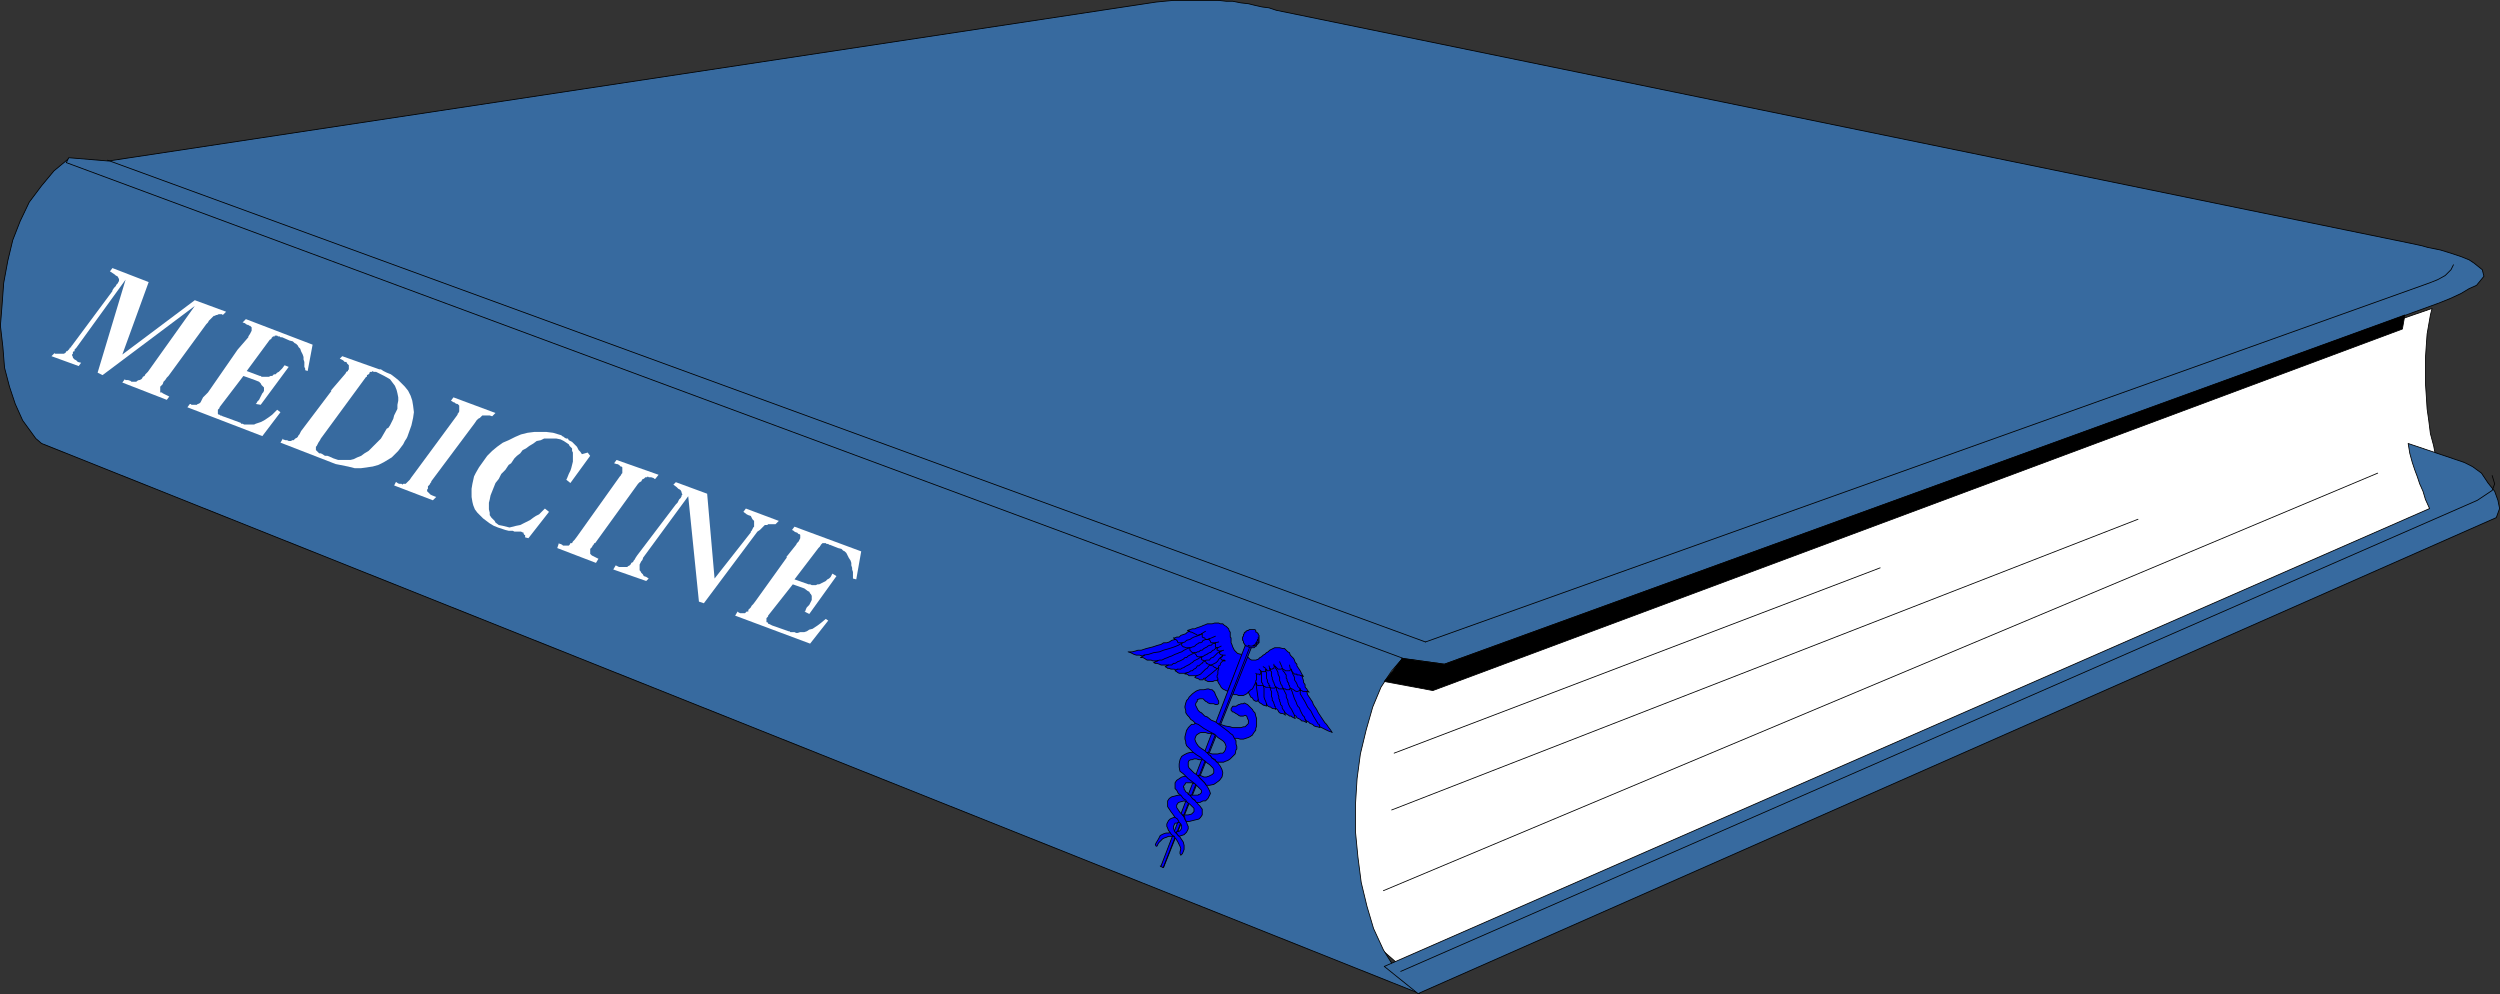 <?xml version="1.0" encoding="UTF-8" standalone="no"?>
<svg
   version="1.0"
   width="129.766mm"
   height="51.596mm"
   id="svg78"
   sodipodi:docname="Book - Medicine.wmf"
   xmlns:inkscape="http://www.inkscape.org/namespaces/inkscape"
   xmlns:sodipodi="http://sodipodi.sourceforge.net/DTD/sodipodi-0.dtd"
   xmlns="http://www.w3.org/2000/svg"
   xmlns:svg="http://www.w3.org/2000/svg">
  <rect width="100%" height="100%" fill="#333333" stroke="none"/>
  <sodipodi:namedview
     id="namedview78"
     pagecolor="#ffffff"
     bordercolor="#000000"
     borderopacity="0.25"
     inkscape:showpageshadow="2"
     inkscape:pageopacity="0.0"
     inkscape:pagecheckerboard="0"
     inkscape:deskcolor="#d1d1d1"
     inkscape:document-units="mm" />
  <defs
     id="defs1">
    <pattern
       id="WMFhbasepattern"
       patternUnits="userSpaceOnUse"
       width="6"
       height="6"
       x="0"
       y="0" />
  </defs>
  <path
     style="fill:#ffffff;fill-opacity:1;fill-rule:evenodd;stroke:none"
     d="m 278.84,128.849 198.283,-68.342 -0.323,1.293 -0.646,3.716 -0.162,2.262 -0.162,2.423 v 2.423 2.585 l 0.162,2.423 0.162,2.585 0.323,2.262 0.323,2.585 0.646,2.423 0.485,2.585 0.97,2.423 0.646,2.423 0.808,2.423 0.97,2.262 -205.555,90.8 -48.157,-42.007 z"
     id="path1" />
  <path
     style="fill:none;stroke:#000000;stroke-width:0.162px;stroke-linecap:round;stroke-linejoin:round;stroke-miterlimit:4;stroke-dasharray:none;stroke-opacity:1"
     d="m 278.84,128.849 198.283,-68.342 -0.323,1.293 -0.646,3.716 -0.162,2.262 -0.162,2.423 v 2.423 2.585 l 0.162,2.423 0.162,2.585 0.323,2.262 0.323,2.585 0.646,2.423 0.485,2.585 0.97,2.423 0.646,2.423 0.808,2.423 0.97,2.262 -205.555,90.8 -48.157,-42.007 51.227,-19.549 v 0"
     id="path2" />
  <path
     style="fill:#376a9f;fill-opacity:1;fill-rule:evenodd;stroke:none"
     d="m 13.494,31.101 261.953,97.747 -1.131,1.293 -1.293,1.454 -2.101,3.231 -1.616,3.878 -1.293,4.524 -1.131,4.685 -0.646,4.847 -0.323,5.17 v 5.17 l 0.485,5.009 0.646,5.009 1.131,4.685 1.293,4.362 1.939,4.201 2.101,3.393 2.101,2.908 2.909,2.262 L 8.161,87.003 7.03,86.034 4.444,82.479 2.99,79.248 1.858,75.855 0.889,72.139 0.566,68.1 0.081,63.899 0.404,59.86 0.727,55.498 1.535,51.136 2.505,47.096 3.959,43.38 5.737,39.664 8.161,36.433 10.585,33.525 Z"
     id="path3" />
  <path
     style="fill:none;stroke:#000000;stroke-width:0.162px;stroke-linecap:round;stroke-linejoin:round;stroke-miterlimit:4;stroke-dasharray:none;stroke-opacity:1"
     d="m 13.494,31.101 261.953,97.747 -1.131,1.293 -1.293,1.454 -2.101,3.231 -1.616,3.878 -1.293,4.524 -1.131,4.685 -0.646,4.847 -0.323,5.17 v 5.17 l 0.485,5.009 0.646,5.009 1.131,4.685 1.293,4.362 1.939,4.201 2.101,3.393 2.101,2.908 2.909,2.262 L 8.161,87.003 7.03,86.034 4.444,82.479 2.99,79.248 1.858,75.855 0.889,72.139 0.566,68.1 0.081,63.899 0.404,59.86 0.727,55.498 1.535,51.136 2.505,47.096 3.959,43.38 5.737,39.664 8.161,36.433 10.585,33.525 13.494,31.101 v 0"
     id="path4" />
  <path
     style="fill:#376a9f;fill-opacity:1;fill-rule:evenodd;stroke:none"
     d="m 13.494,30.94 7.757,0.646 205.555,-31.182 1.616,-0.162 1.778,-0.162 h 1.454 1.616 1.616 1.293 1.616 1.293 l 1.454,0.162 h 1.293 l 1.616,0.323 1.454,0.162 1.293,0.323 1.454,0.323 1.293,0.162 1.454,0.485 223.331,45.885 1.454,0.323 1.131,0.323 2.424,0.485 2.101,0.646 1.939,0.646 1.616,0.646 0.97,0.646 1.616,1.293 0.323,1.293 -1.454,1.777 -1.454,0.646 -1.616,0.969 -2.101,0.969 -2.424,0.969 -194.889,70.766 -8.08,-1.131 L 13.009,31.909 Z"
     id="path5" />
  <path
     style="fill:none;stroke:#000000;stroke-width:0.162px;stroke-linecap:round;stroke-linejoin:round;stroke-miterlimit:4;stroke-dasharray:none;stroke-opacity:1"
     d="m 13.494,30.94 7.757,0.646 205.555,-31.182 1.616,-0.162 1.778,-0.162 h 1.454 1.616 1.616 1.293 1.616 1.293 l 1.454,0.162 h 1.293 l 1.616,0.323 1.454,0.162 1.293,0.323 1.454,0.323 1.293,0.162 1.454,0.485 223.331,45.885 1.454,0.323 1.131,0.323 2.424,0.485 2.101,0.646 1.939,0.646 1.616,0.646 0.97,0.646 1.616,1.293 0.323,1.293 -1.454,1.777 -1.454,0.646 -1.616,0.969 -2.101,0.969 -2.424,0.969 -194.889,70.766 -8.08,-1.131 -262.277,-97.263 0.485,-0.969 v 0"
     id="path6" />
  <path
     style="fill:#376a9f;fill-opacity:1;fill-rule:evenodd;stroke:none"
     d="m 278.194,194.929 211.534,-93.385 0.646,-1.777 -0.323,-1.616 -0.646,-1.777 -1.293,-1.616 -1.293,-1.939 -1.778,-1.293 -1.616,-0.808 -10.989,-3.716 0.323,1.939 0.485,1.777 0.485,1.454 0.485,1.293 0.485,1.454 0.646,1.454 0.485,1.616 0.808,1.777 -205.07,89.831 6.626,5.332 z"
     id="path7" />
  <path
     style="fill:none;stroke:#000000;stroke-width:0.162px;stroke-linecap:round;stroke-linejoin:round;stroke-miterlimit:4;stroke-dasharray:none;stroke-opacity:1"
     d="m 278.194,194.929 211.534,-93.385 0.646,-1.777 -0.323,-1.616 -0.646,-1.777 -1.293,-1.616 -1.293,-1.939 -1.778,-1.293 -1.616,-0.808 -10.989,-3.716 0.323,1.939 0.485,1.777 0.485,1.454 0.485,1.293 0.485,1.454 0.646,1.454 0.485,1.616 0.808,1.777 -205.07,89.831 6.626,5.332 v 0"
     id="path8" />
  <path
     style="fill:none;stroke:#000000;stroke-width:0.162px;stroke-linecap:round;stroke-linejoin:round;stroke-miterlimit:4;stroke-dasharray:none;stroke-opacity:1"
     d="m 279.648,125.941 196.99,-70.443 1.616,-0.646 1.454,-0.808 1.131,-1.131 0.485,-0.969"
     id="path9" />
  <path
     style="fill:none;stroke:#000000;stroke-width:0.162px;stroke-linecap:round;stroke-linejoin:round;stroke-miterlimit:4;stroke-dasharray:none;stroke-opacity:1"
     d="m 488.92,93.304 0.485,1.616 -0.485,1.293 -1.454,0.969 -1.454,0.969 -211.211,92.416"
     id="path10" />
  <path
     style="fill:#000000;fill-opacity:1;fill-rule:evenodd;stroke:none"
     d="m 274.962,129.172 8.403,1.131 188.425,-68.504 -0.485,2.747 -190.203,70.927 -9.534,-1.777 3.555,-4.524 v 0 z"
     id="path11" />
  <path
     style="fill:none;stroke:#000000;stroke-width:0.162px;stroke-linecap:round;stroke-linejoin:round;stroke-miterlimit:4;stroke-dasharray:none;stroke-opacity:1"
     d="m 274.962,129.172 8.403,1.131 188.425,-68.504 -0.485,2.747 -190.203,70.927 -9.534,-1.777 3.555,-4.524 v 0"
     id="path12" />
  <path
     style="fill:none;stroke:#000000;stroke-width:0.162px;stroke-linecap:round;stroke-linejoin:round;stroke-miterlimit:4;stroke-dasharray:none;stroke-opacity:1"
     d="M 271.407,174.733 466.458,92.82"
     id="path13" />
  <path
     style="fill:none;stroke:#000000;stroke-width:0.162px;stroke-linecap:round;stroke-linejoin:round;stroke-miterlimit:4;stroke-dasharray:none;stroke-opacity:1"
     d="M 273.023,158.9 419.432,101.867"
     id="path14" />
  <path
     style="fill:none;stroke:#000000;stroke-width:0.162px;stroke-linecap:round;stroke-linejoin:round;stroke-miterlimit:4;stroke-dasharray:none;stroke-opacity:1"
     d="m 273.508,147.752 95.344,-36.352"
     id="path15" />
  <path
     style="fill:none;stroke:#000000;stroke-width:0.162px;stroke-linecap:round;stroke-linejoin:round;stroke-miterlimit:4;stroke-dasharray:none;stroke-opacity:1"
     d="M 21.089,31.425 279.648,125.941"
     id="path16" />
  <path
     style="fill:#ffffff;fill-opacity:1;fill-rule:evenodd;stroke:none"
     d="m 154.247,109.299 1.939,-2.423 0.162,-0.323 0.323,-0.323 0.162,-0.323 0.162,-0.323 v -0.162 -0.162 -0.162 -0.162 l -0.162,-0.162 h -0.162 l -0.162,-0.162 -0.162,-0.162 h -0.162 l -0.323,-0.162 -0.162,-0.162 -0.323,-0.162 0.485,-0.646 13.09,4.847 -0.97,5.493 -0.646,-0.162 v -0.323 -0.485 -0.485 l -0.162,-0.485 v -0.323 l -0.162,-0.485 v -0.485 l -0.162,-0.485 -0.323,-0.485 -0.162,-0.323 -0.162,-0.323 -0.162,-0.323 -0.323,-0.323 -0.323,-0.162 -0.323,-0.323 -0.646,-0.162 -1.616,-0.646 h -0.162 l -0.162,-0.162 h -0.323 l -0.162,-0.162 h -0.162 -0.162 v 0 h -0.162 -0.162 l -0.162,0.162 v 0 l -0.162,0.162 v 0.162 h -0.162 v 0.162 l -0.323,0.323 -4.686,6.139 2.747,0.969 h 0.162 0.162 l 0.323,0.162 h 0.162 0.323 0.323 l 0.323,-0.162 h 0.323 l 0.323,-0.162 0.323,-0.162 0.323,-0.162 0.323,-0.162 0.323,-0.323 0.323,-0.162 0.323,-0.323 0.323,-0.646 0.808,0.485 -5.333,7.432 -0.97,-0.485 h 0.162 l 0.162,-0.485 0.162,-0.323 0.162,-0.162 0.323,-0.323 0.162,-0.323 0.162,-0.323 0.162,-0.323 v -0.323 -0.323 -0.162 l -0.162,-0.323 -0.162,-0.162 -0.162,-0.323 -0.323,-0.162 -0.646,-0.485 -2.262,-0.808 -4.848,6.139 v 0.162 l -0.162,0.162 -0.162,0.162 v 0.162 0.162 0 0.162 0 0.162 0.162 h 0.162 l 0.162,0.162 v 0.162 h 0.162 l 0.323,0.162 0.323,0.162 3.232,1.131 h 0.162 l 0.162,0.162 h 0.323 0.485 l 0.323,0.162 h 0.323 l 0.485,-0.162 h 0.323 0.485 l 0.485,-0.162 0.485,-0.323 0.646,-0.162 0.485,-0.323 0.485,-0.323 0.646,-0.485 0.97,-0.808 0.485,0.323 -3.555,4.524 -14.706,-5.493 0.485,-0.808 0.162,0.162 0.323,0.162 h 0.323 0.162 0.162 0.162 0.162 l 0.162,-0.162 0.162,-0.162 h 0.323 v -0.323 l 0.162,-0.162 0.323,-0.323 0.162,-0.323 0.323,-0.323 0.485,-0.646 6.141,-8.563 v 0 z"
     id="path17" />
  <path
     style="fill:#ffffff;fill-opacity:1;fill-rule:evenodd;stroke:none"
     d="m 137.117,118.024 -2.101,-20.68 -8.888,12.117 v 0.162 l -0.162,0.323 -0.162,0.162 -0.162,0.323 -0.162,0.323 v 0.162 0.323 0.323 0.323 l 0.162,0.162 0.162,0.323 0.162,0.162 0.162,0.162 0.162,0.323 0.485,0.162 0.485,0.323 -0.485,0.485 -6.464,-2.262 0.485,-0.808 0.323,0.162 0.323,0.162 h 0.323 0.323 0.323 0.323 0.323 l 0.162,-0.162 0.323,-0.162 0.162,-0.162 0.162,-0.323 0.323,-0.162 0.162,-0.323 0.162,-0.162 0.162,-0.323 0.323,-0.485 7.595,-10.017 0.162,-0.162 0.162,-0.162 0.162,-0.323 0.162,-0.323 0.162,-0.162 0.162,-0.162 0.162,-0.323 v -0.162 l 0.162,-0.162 -0.162,-0.323 v -0.162 l -0.162,-0.323 -0.162,-0.162 -0.323,-0.162 -0.323,-0.323 -0.646,-0.485 0.485,-0.485 6.141,2.262 1.454,16.641 7.11,-9.048 v -0.162 l 0.162,-0.162 0.162,-0.323 0.162,-0.323 0.162,-0.162 v -0.323 -0.162 -0.323 -0.323 l -0.162,-0.162 -0.162,-0.162 -0.162,-0.323 -0.162,-0.323 -0.485,-0.162 -0.323,-0.162 -0.646,-0.485 0.485,-0.646 6.464,2.423 -0.646,0.646 h -0.162 -0.162 -0.323 -0.323 -0.323 -0.162 l -0.162,0.162 h -0.162 -0.323 l -0.162,0.162 -0.162,0.162 -0.162,0.162 -0.162,0.162 -0.162,0.162 -0.162,0.162 -0.485,0.323 -10.504,14.056 -0.97,-0.323 z"
     id="path18" />
  <path
     style="fill:#ffffff;fill-opacity:1;fill-rule:evenodd;stroke:none"
     d="m 121.604,93.466 0.162,-0.162 0.162,-0.323 0.162,-0.162 v -0.323 -0.162 -0.162 -0.162 -0.162 -0.162 l -0.162,-0.162 h -0.162 l -0.162,-0.162 -0.162,-0.162 -0.323,-0.162 h -0.162 l -0.485,-0.162 0.485,-0.646 8.242,2.908 -0.646,0.808 h -0.162 l -0.162,-0.162 -0.485,-0.162 h -0.162 -0.323 l -0.162,-0.162 -0.162,0.162 h -0.162 -0.162 l -0.162,0.162 -0.162,0.162 h -0.162 l -0.162,0.162 -0.162,0.323 -0.323,0.162 -0.323,0.323 -8.403,11.633 h -0.162 l -0.162,0.323 -0.162,0.162 -0.162,0.323 -0.162,0.162 -0.162,0.162 v 0.162 0.323 0.162 0.162 0.162 l 0.162,0.162 0.162,0.162 0.323,0.162 0.323,0.162 0.646,0.323 -0.485,0.808 -7.595,-2.908 0.323,-0.969 0.162,0.162 h 0.162 l 0.323,0.162 0.162,0.162 h 0.162 0.162 0.162 0.162 0.323 0.162 l 0.162,-0.162 0.162,-0.323 h 0.323 l 0.162,-0.323 0.323,-0.323 0.485,-0.646 8.403,-11.794 z"
     id="path19" />
  <path
     style="fill:#ffffff;fill-opacity:1;fill-rule:evenodd;stroke:none"
     d="m 111.1,94.112 0.162,-0.323 0.323,-0.808 0.323,-0.646 0.162,-0.485 0.162,-0.646 0.162,-0.646 v -0.485 -0.485 -0.485 -0.323 l -0.162,-0.323 v -0.485 l -0.323,-0.323 -0.162,-0.162 -0.162,-0.323 -0.485,-0.323 -0.485,-0.323 -0.646,-0.323 -0.808,-0.162 h -0.808 -0.808 -0.808 l -0.646,0.323 -0.808,0.162 -0.646,0.485 -0.808,0.485 -0.646,0.485 -0.646,0.323 -0.485,0.646 -0.646,0.485 -0.485,0.485 -0.646,0.969 -0.485,0.323 -0.646,0.969 -0.808,0.808 -0.485,0.969 -0.646,0.808 -0.323,0.808 -0.323,0.808 -0.323,0.808 -0.162,0.808 -0.162,0.646 v 0.808 0.485 l 0.162,0.646 v 0.485 l 0.323,0.485 0.646,0.646 0.162,0.323 0.646,0.485 0.808,0.162 0.646,0.162 0.646,0.162 0.646,-0.162 0.646,-0.162 0.808,-0.162 0.646,-0.323 0.646,-0.323 0.646,-0.323 0.646,-0.485 0.485,-0.323 0.646,-0.323 0.485,-0.485 0.646,-0.646 0.808,0.646 -4.04,5.17 -0.646,-0.162 v -0.162 -0.323 h -0.162 l -0.162,-0.323 v -0.162 h -0.162 l -0.323,-0.162 h -0.162 -0.323 -0.162 -0.485 -0.162 l -0.323,-0.162 h -0.485 -0.323 l -0.646,-0.162 -0.485,-0.162 -0.97,-0.323 -0.808,-0.323 -0.808,-0.485 -0.646,-0.485 -0.646,-0.485 -0.646,-0.646 -0.485,-0.485 -0.485,-0.646 -0.323,-0.808 -0.162,-0.646 -0.162,-0.969 V 96.697 95.889 l 0.162,-0.969 0.323,-1.454 0.323,-0.646 0.646,-1.131 0.808,-1.131 0.808,-1.131 0.97,-0.969 0.97,-0.808 1.131,-0.808 1.131,-0.485 1.293,-0.646 1.131,-0.485 1.293,-0.323 1.293,-0.162 h 1.293 1.131 l 1.293,0.162 1.616,0.485 0.162,0.162 0.323,0.162 0.162,0.162 0.323,0.162 h 0.323 l 0.162,0.323 0.323,0.162 0.323,0.162 0.162,0.162 0.323,0.323 0.323,0.323 0.162,0.162 0.162,0.323 0.162,0.323 0.323,0.323 0.323,0.485 1.131,-0.323 0.485,0.646 -3.878,5.332 -0.808,-0.646 z"
     id="path20" />
  <path
     style="fill:#ffffff;fill-opacity:1;fill-rule:evenodd;stroke:none"
     d="m 89.769,81.348 v -0.162 l 0.162,-0.162 0.162,-0.323 v -0.323 -0.162 -0.162 -0.162 -0.162 -0.162 l -0.162,-0.162 -0.162,-0.162 h -0.162 l -0.323,-0.162 -0.162,-0.162 H 88.961 l -0.485,-0.323 0.485,-0.646 8.242,3.07 -0.646,0.646 v 0 l -0.485,-0.162 h -0.162 -0.323 -0.162 -0.162 -0.323 v 0 h -0.323 l -0.162,0.162 -0.162,0.162 -0.162,0.162 -0.323,0.162 -0.162,0.162 -0.162,0.162 -0.323,0.485 -8.565,11.471 v 0.162 l -0.162,0.162 -0.162,0.323 -0.162,0.162 -0.162,0.162 v 0.162 0.323 l -0.162,0.162 v 0.162 0.162 l 0.162,0.162 0.162,0.162 0.162,0.162 0.162,0.162 0.323,0.162 0.808,0.323 -0.646,0.646 -7.595,-2.908 0.323,-0.646 h 0.162 l 0.162,0.162 0.323,0.162 h 0.162 0.162 0.162 l 0.162,0.162 0.162,-0.162 h 0.323 0.162 l 0.162,-0.162 0.162,-0.162 0.323,-0.323 0.162,-0.162 0.323,-0.485 0.485,-0.646 z"
     id="path21" />
  <path
     style="fill:#ffffff;fill-opacity:1;fill-rule:evenodd;stroke:none"
     d="M 64.882,76.663 67.791,73.27 v 0 l 0.162,-0.323 0.323,-0.162 v -0.162 l 0.162,-0.162 v -0.162 -0.162 -0.162 -0.162 -0.162 l -0.162,-0.162 -0.162,-0.162 -0.162,-0.323 h -0.323 l -0.323,-0.323 -0.646,-0.323 0.485,-0.485 7.272,2.585 h 0.323 l 0.485,0.323 0.646,0.323 0.808,0.323 0.646,0.485 0.808,0.646 0.646,0.646 0.646,0.646 0.646,0.808 0.485,0.969 0.323,0.969 0.162,0.969 0.162,1.293 -0.162,1.131 -0.323,1.454 -0.808,2.262 -0.162,0.323 -0.323,0.485 -0.323,0.646 -0.485,0.646 -0.485,0.646 -0.646,0.646 -0.646,0.646 -0.808,0.485 -0.808,0.485 -0.97,0.485 -1.131,0.323 -1.131,0.162 -1.131,0.162 h -1.293 l -1.293,-0.323 -2.424,-0.485 -10.827,-4.201 0.485,-0.808 v 0.162 l 0.485,0.162 h 0.323 l 0.323,0.162 h 0.162 0.323 l 0.162,-0.162 h 0.323 l 0.162,-0.162 0.162,-0.162 0.323,-0.162 0.162,-0.162 0.162,-0.323 0.162,-0.162 0.162,-0.323 0.162,-0.323 5.979,-7.917 v 0 z"
     id="path22" />
  <path
     style="fill:#ffffff;fill-opacity:1;fill-rule:evenodd;stroke:none"
     d="m 46.622,68.585 2.101,-2.423 V 66 l 0.323,-0.485 0.162,-0.323 0.162,-0.323 v -0.162 -0.162 -0.162 -0.162 l -0.162,-0.162 -0.162,-0.162 h -0.162 l -0.162,-0.162 h -0.162 l -0.323,-0.162 -0.162,-0.162 -0.485,-0.162 0.646,-0.646 13.09,5.009 -0.97,5.17 -0.485,-0.162 v -0.323 l -0.162,-0.323 v -0.485 -0.485 l -0.162,-0.485 v -0.485 l -0.162,-0.485 -0.162,-0.323 -0.162,-0.323 -0.162,-0.485 -0.323,-0.323 -0.162,-0.323 -0.323,-0.323 -0.323,-0.162 -0.323,-0.323 -0.646,-0.162 -1.454,-0.646 h -0.323 l -0.162,-0.162 h -0.162 -0.162 l -0.162,-0.162 h -0.162 -0.323 v 0 0.162 h -0.162 -0.162 l -0.162,0.162 v 0 l -0.162,0.162 v 0.162 l -0.323,0.162 -4.525,6.139 2.586,0.969 h 0.162 l 0.162,0.162 h 0.323 0.162 0.485 0.162 0.323 l 0.323,-0.162 h 0.323 l 0.323,-0.323 h 0.323 l 0.323,-0.323 0.323,-0.162 0.323,-0.323 0.323,-0.323 0.485,-0.646 0.808,0.323 -5.494,7.432 -0.97,-0.162 0.162,-0.162 0.162,-0.323 0.323,-0.323 0.162,-0.323 0.162,-0.323 0.162,-0.323 0.162,-0.323 0.162,-0.162 0.162,-0.323 V 76.34 76.017 l -0.162,-0.162 -0.323,-0.323 -0.162,-0.323 -0.323,-0.323 -0.808,-0.323 -2.262,-0.808 -4.686,6.139 v 0.162 l -0.162,0.162 -0.162,0.162 v 0.162 0.162 0.162 0 0.162 0 0.162 l 0.162,0.162 h 0.162 l 0.162,0.162 h 0.162 l 0.323,0.162 0.485,0.162 3.07,1.131 v 0.162 h 0.323 l 0.323,0.162 h 0.323 0.323 0.485 0.323 0.485 l 0.323,-0.162 0.485,-0.162 0.485,-0.162 0.646,-0.323 0.485,-0.323 0.485,-0.323 0.646,-0.485 0.97,-0.969 0.646,0.485 -3.555,4.685 -14.706,-5.655 0.485,-0.646 h 0.162 l 0.162,0.162 h 0.323 0.162 0.162 0.162 0.323 v -0.162 h 0.162 l 0.323,-0.162 0.162,-0.162 0.162,-0.323 0.162,-0.323 0.162,-0.323 0.323,-0.323 0.646,-0.646 5.818,-8.401 z"
     id="path23" />
  <path
     style="fill:#ffffff;fill-opacity:1;fill-rule:evenodd;stroke:none"
     d="M 20.119,73.593 19.15,73.109 24.644,54.852 14.948,68.262 v 0 l -0.162,0.162 -0.162,0.162 v 0.323 h -0.162 l -0.162,0.162 v 0.323 l -0.162,0.162 v 0.162 l 0.162,0.323 v 0.162 l 0.162,0.162 0.162,0.162 0.323,0.162 0.323,0.323 0.646,0.162 -0.485,0.646 -5.333,-1.939 0.646,-0.646 v 0.162 h 0.485 0.162 0.323 0.323 0.323 0.162 l 0.323,-0.162 0.162,-0.323 h 0.162 l 0.162,-0.162 0.323,-0.323 v -0.162 l 0.323,-0.162 v -0.162 l 0.162,-0.162 7.918,-10.663 v -0.162 l 0.323,-0.485 0.323,-0.323 0.162,-0.323 0.323,-0.323 v -0.162 l 0.162,-0.162 V 54.852 54.69 l -0.162,-0.162 v -0.162 l -0.162,-0.162 -0.323,-0.162 -0.162,-0.162 -0.485,-0.323 -0.485,-0.323 0.485,-0.646 7.11,2.747 -5.171,14.218 14.221,-10.663 6.141,2.262 -0.646,0.646 -0.162,-0.162 h -0.323 -0.323 l -0.323,0.162 h -0.162 l -0.323,0.162 h -0.162 l -0.162,0.162 -0.162,0.162 -0.162,0.162 -0.162,0.162 -0.162,0.162 -0.162,0.162 -0.162,0.323 -0.162,0.162 -0.162,0.162 -7.434,10.179 -0.323,0.323 -0.323,0.485 -0.323,0.323 -0.162,0.485 -0.162,0.162 -0.323,0.323 v 0.162 0.323 0.162 0.162 0.323 h 0.323 l 0.162,0.162 0.323,0.162 0.323,0.162 0.646,0.323 -0.485,0.646 -8.726,-3.393 0.485,-0.646 0.162,0.162 h 0.485 l 0.485,0.162 0.162,0.162 h 0.323 0.323 0.323 l 0.162,-0.162 0.323,-0.162 h 0.162 l 0.323,-0.162 0.162,-0.162 0.162,-0.323 0.323,-0.162 0.162,-0.323 0.485,-0.485 9.211,-12.925 z"
     id="path24" />
  <path
     style="fill:#0000ff;fill-opacity:1;fill-rule:evenodd;stroke:none"
     d="m 243.773,128.364 h -0.323 l -0.646,-0.162 -0.323,-0.323 -0.323,-0.323 -0.162,-0.323 -0.162,-0.323 -0.162,-0.485 -0.162,-0.323 v -0.485 -0.485 l -0.162,-0.162 v -0.485 -0.485 l -0.162,-0.162 -0.162,-0.485 -0.323,-0.323 -0.162,-0.162 -0.323,-0.162 -0.323,-0.323 h -0.485 l -0.323,-0.162 h -0.485 -0.323 l -0.485,0.162 h -0.485 -0.485 l -0.323,0.162 -0.485,0.162 -0.323,0.162 -0.485,0.162 -0.485,0.162 -0.323,0.162 h -0.485 l -0.485,0.162 -0.485,0.162 0.485,0.162 -0.485,0.162 -0.323,0.323 -0.485,0.162 -0.485,0.162 -0.323,0.323 h -0.485 l -0.323,0.162 h -0.323 l 0.323,0.323 -0.646,0.162 -0.485,0.323 -0.485,0.162 h -0.646 l -0.485,0.323 -0.646,0.162 -0.485,0.162 -0.485,0.162 -0.646,0.162 -0.646,0.162 -0.485,0.162 -0.485,0.162 h -0.646 l -0.485,0.162 -0.646,0.162 h -0.808 l 0.485,0.162 0.323,0.162 0.323,0.162 0.485,0.162 h 0.323 0.323 l 0.485,0.162 0.485,-0.162 -0.808,0.485 h 0.485 l 0.323,0.162 0.485,0.323 h 0.323 0.485 l 0.323,0.162 h 0.485 0.485 l -0.808,0.323 0.323,0.162 h 0.323 l 0.485,0.162 0.323,0.162 h 0.323 0.323 0.323 0.485 l -0.646,0.323 0.323,0.162 0.162,0.162 h 0.323 l 0.323,0.162 h 0.323 0.323 l 0.323,0.162 0.323,-0.162 -0.485,0.323 0.323,0.162 0.162,0.162 0.323,0.162 h 0.323 0.323 0.323 0.162 l 0.485,-0.162 -0.485,0.323 h 0.323 l 0.323,0.162 0.162,0.162 h 0.323 0.323 0.162 0.323 0.323 l -0.323,0.323 0.323,0.162 h 0.162 l 0.323,0.162 0.162,0.162 h 0.323 0.323 l 0.162,-0.323 h 0.323 l -0.162,0.323 0.323,0.162 0.323,0.162 h 0.162 0.485 0.323 l 0.323,-0.162 h 0.323 l 0.323,-0.162 v 0.323 l 0.162,0.323 0.323,0.485 0.162,0.323 0.323,0.323 0.323,0.162 0.646,0.323 2.909,-7.27 z"
     id="path25" />
  <path
     style="fill:none;stroke:#000000;stroke-width:0.162px;stroke-linecap:round;stroke-linejoin:round;stroke-miterlimit:4;stroke-dasharray:none;stroke-opacity:1"
     d="m 243.773,128.364 h -0.323 l -0.646,-0.162 -0.323,-0.323 -0.323,-0.323 -0.162,-0.323 -0.162,-0.323 -0.162,-0.485 -0.162,-0.323 v -0.485 -0.485 l -0.162,-0.162 v -0.485 -0.485 l -0.162,-0.162 -0.162,-0.485 -0.323,-0.323 -0.162,-0.162 -0.323,-0.162 -0.323,-0.323 h -0.485 l -0.323,-0.162 h -0.485 -0.323 l -0.485,0.162 h -0.485 -0.485 l -0.323,0.162 -0.485,0.162 -0.323,0.162 -0.485,0.162 -0.485,0.162 -0.323,0.162 h -0.485 l -0.485,0.162 -0.485,0.162 0.485,0.162 -0.485,0.162 -0.323,0.323 -0.485,0.162 -0.485,0.162 -0.323,0.323 h -0.485 l -0.323,0.162 h -0.323 l 0.323,0.323 -0.646,0.162 -0.485,0.323 -0.485,0.162 h -0.646 l -0.485,0.323 -0.646,0.162 -0.485,0.162 -0.485,0.162 -0.646,0.162 -0.646,0.162 -0.485,0.162 -0.485,0.162 h -0.646 l -0.485,0.162 -0.646,0.162 h -0.808 l 0.485,0.162 0.323,0.162 0.323,0.162 0.485,0.162 h 0.323 0.323 l 0.485,0.162 0.485,-0.162 -0.808,0.485 h 0.485 l 0.323,0.162 0.485,0.323 h 0.323 0.485 l 0.323,0.162 h 0.485 0.485 l -0.808,0.323 0.323,0.162 h 0.323 l 0.485,0.162 0.323,0.162 h 0.323 0.323 0.323 0.485 l -0.646,0.323 0.323,0.162 0.162,0.162 h 0.323 l 0.323,0.162 h 0.323 0.323 l 0.323,0.162 0.323,-0.162 -0.485,0.323 0.323,0.162 0.162,0.162 0.323,0.162 h 0.323 0.323 0.323 0.162 l 0.485,-0.162 -0.485,0.323 h 0.323 l 0.323,0.162 0.162,0.162 h 0.323 0.323 0.162 0.323 0.323 l -0.323,0.323 0.323,0.162 h 0.162 l 0.323,0.162 0.162,0.162 h 0.323 0.323 l 0.162,-0.323 h 0.323 l -0.162,0.323 0.323,0.162 0.323,0.162 h 0.162 0.485 0.323 l 0.323,-0.162 h 0.323 l 0.323,-0.162 v 0.323 l 0.162,0.323 0.323,0.485 0.162,0.323 0.323,0.323 0.323,0.162 0.646,0.323 2.909,-7.27 v 0"
     id="path26" />
  <path
     style="fill:#0000ff;fill-opacity:1;fill-rule:evenodd;stroke:none"
     d="m 244.581,128.687 0.323,0.323 0.323,0.323 0.323,0.162 h 0.323 0.485 l 0.485,-0.162 0.323,-0.323 0.323,-0.162 0.323,-0.323 0.323,-0.162 0.323,-0.323 0.323,-0.162 0.323,-0.323 0.323,-0.162 0.323,-0.162 0.323,-0.162 h 0.323 0.323 0.323 l 0.646,0.162 h 0.323 l 0.323,0.323 0.323,0.323 0.323,0.162 0.162,0.485 0.323,0.323 0.323,0.323 0.162,0.323 0.162,0.485 0.323,0.323 v 0.323 l 0.323,0.485 0.323,0.485 0.162,0.323 0.162,0.323 0.323,0.485 -0.323,-0.162 0.162,0.485 0.162,0.485 v 0.323 l 0.323,0.485 v 0.485 l 0.323,0.323 0.162,0.323 0.323,0.323 -0.485,-0.162 0.162,0.646 0.323,0.485 0.323,0.485 0.323,0.485 0.162,0.485 0.323,0.485 0.323,0.485 0.323,0.646 0.323,0.485 0.323,0.485 0.323,0.485 0.323,0.485 0.323,0.323 0.323,0.485 0.485,0.646 0.323,0.485 -0.323,-0.162 -0.485,-0.162 -0.323,-0.162 -0.323,-0.162 -0.323,-0.162 -0.323,-0.162 -0.323,-0.162 -0.162,-0.485 0.162,0.646 -0.485,-0.162 h -0.162 l -0.485,-0.162 -0.323,-0.323 -0.485,-0.162 -0.323,-0.323 -0.323,-0.162 -0.323,-0.323 0.323,0.646 -0.323,-0.162 -0.323,-0.162 h -0.323 l -0.323,-0.323 -0.323,-0.162 -0.323,-0.162 -0.162,-0.323 -0.323,-0.162 0.162,0.646 -0.323,-0.162 -0.323,-0.162 -0.162,-0.162 h -0.323 l -0.162,-0.162 -0.323,-0.162 -0.162,-0.162 -0.323,-0.323 0.162,0.646 -0.162,-0.162 -0.323,-0.162 h -0.323 l -0.323,-0.162 -0.162,-0.162 -0.162,-0.323 -0.323,-0.323 -0.162,-0.162 v 0.323 l -0.162,-0.162 h -0.323 l -0.323,-0.162 -0.162,-0.162 h -0.162 l -0.323,-0.162 -0.162,-0.162 -0.162,-0.323 v 0.485 l -0.323,-0.162 h -0.162 l -0.323,-0.162 -0.162,-0.162 -0.323,-0.162 -0.162,-0.162 -0.162,-0.323 v -0.162 l -0.162,0.323 h -0.323 l -0.323,-0.162 -0.162,-0.162 -0.162,-0.323 -0.323,-0.162 -0.162,-0.323 -0.162,-0.323 -0.162,-0.323 -0.323,0.323 -0.323,0.162 -0.323,0.162 h -0.485 -0.485 l -0.323,-0.162 h -0.485 l -0.323,-0.162 2.747,-7.432 z"
     id="path27" />
  <path
     style="fill:none;stroke:#000000;stroke-width:0.162px;stroke-linecap:round;stroke-linejoin:round;stroke-miterlimit:4;stroke-dasharray:none;stroke-opacity:1"
     d="m 244.581,128.687 0.323,0.323 0.323,0.323 0.323,0.162 h 0.323 0.485 l 0.485,-0.162 0.323,-0.323 0.323,-0.162 0.323,-0.323 0.323,-0.162 0.323,-0.323 0.323,-0.162 0.323,-0.323 0.323,-0.162 0.323,-0.162 0.323,-0.162 h 0.323 0.323 0.323 l 0.646,0.162 h 0.323 l 0.323,0.323 0.323,0.323 0.323,0.162 0.162,0.485 0.323,0.323 0.323,0.323 0.162,0.323 0.162,0.485 0.323,0.323 v 0.323 l 0.323,0.485 0.323,0.485 0.162,0.323 0.162,0.323 0.323,0.485 -0.323,-0.162 0.162,0.485 0.162,0.485 v 0.323 l 0.323,0.485 v 0.485 l 0.323,0.323 0.162,0.323 0.323,0.323 -0.485,-0.162 0.162,0.646 0.323,0.485 0.323,0.485 0.323,0.485 0.162,0.485 0.323,0.485 0.323,0.485 0.323,0.646 0.323,0.485 0.323,0.485 0.323,0.485 0.323,0.485 0.323,0.323 0.323,0.485 0.485,0.646 0.323,0.485 -0.323,-0.162 -0.485,-0.162 -0.323,-0.162 -0.323,-0.162 -0.323,-0.162 -0.323,-0.162 -0.323,-0.162 -0.162,-0.485 0.162,0.646 -0.485,-0.162 h -0.162 l -0.485,-0.162 -0.323,-0.323 -0.485,-0.162 -0.323,-0.323 -0.323,-0.162 -0.323,-0.323 0.323,0.646 -0.323,-0.162 -0.323,-0.162 h -0.323 l -0.323,-0.323 -0.323,-0.162 -0.323,-0.162 -0.162,-0.323 -0.323,-0.162 0.162,0.646 -0.323,-0.162 -0.323,-0.162 -0.162,-0.162 h -0.323 l -0.162,-0.162 -0.323,-0.162 -0.162,-0.162 -0.323,-0.323 0.162,0.646 -0.162,-0.162 -0.323,-0.162 h -0.323 l -0.323,-0.162 -0.162,-0.162 -0.162,-0.323 -0.323,-0.323 -0.162,-0.162 v 0.323 l -0.162,-0.162 h -0.323 l -0.323,-0.162 -0.162,-0.162 h -0.162 l -0.323,-0.162 -0.162,-0.162 -0.162,-0.323 v 0.485 l -0.323,-0.162 h -0.162 l -0.323,-0.162 -0.162,-0.162 -0.323,-0.162 -0.162,-0.162 -0.162,-0.323 v -0.162 l -0.162,0.323 h -0.323 l -0.323,-0.162 -0.162,-0.162 -0.162,-0.323 -0.323,-0.162 -0.162,-0.323 -0.162,-0.323 -0.162,-0.323 -0.323,0.323 -0.323,0.162 -0.323,0.162 h -0.485 -0.485 l -0.323,-0.162 h -0.485 l -0.323,-0.162 2.747,-7.432 v 0"
     id="path28" />
  <path
     style="fill:none;stroke:#000000;stroke-width:0.162px;stroke-linecap:round;stroke-linejoin:round;stroke-miterlimit:4;stroke-dasharray:none;stroke-opacity:1"
     d="m 238.925,133.373 v -0.323 l -0.162,-0.162 v -0.323 l 0.162,-0.323 v -0.323 -0.323 l 0.162,-0.323 v -0.323 -0.323 l 0.323,-0.162 v -0.323 l 0.162,-0.162 0.162,-0.162 0.162,-0.162 h 0.323 0.162 l -0.162,-0.162 h -0.323 -0.162 l -0.162,-0.162 -0.162,-0.323 0.323,-0.162 0.162,-0.323 h -0.162 l -0.323,-0.162 v 0 l -0.162,-0.162 v -0.162 -0.162 l 0.162,-0.162 h 0.162 -0.323 -0.162 l -0.162,-0.162 h -0.162 v -0.323 0 l 0.162,-0.162 h -0.162 -0.162 l -0.162,-0.162 v -0.162 -0.162 -0.162 -0.162 -0.162 h -0.162 -0.323 -0.323 l -0.162,-0.162 v -0.162 l -0.162,-0.162 -0.162,-0.162 0.162,-0.162 -0.485,0.162 h -0.323 l -0.162,-0.323 h -0.162 l -0.323,-0.162 v -0.162 -0.323 -0.162 l -0.485,0.162 -0.485,0.162 -0.162,-0.162 -0.323,-0.162 -0.323,-0.162 -0.323,-0.162 h -0.162 l -0.323,-0.162"
     id="path29" />
  <path
     style="fill:none;stroke:#000000;stroke-width:0.162px;stroke-linecap:round;stroke-linejoin:round;stroke-miterlimit:4;stroke-dasharray:none;stroke-opacity:1"
     d="m 244.905,135.796 0.162,-0.162 0.162,-0.162 0.162,-0.162 0.323,-0.162 0.162,-0.323 0.162,-0.323 0.162,-0.323 0.162,-0.323 v -0.323 l 0.162,-0.162 v -0.323 -0.162 -0.323 -0.162 -0.162 l -0.162,-0.162 0.162,0.162 h 0.162 0.323 l 0.162,0.162 0.162,-0.323 v -0.162 -0.323 l 0.162,0.162 h 0.323 0.162 0.162 0.162 v -0.162 -0.162 -0.162 h 0.162 l 0.162,0.323 h 0.162 0.162 l 0.162,-0.162 v -0.162 -0.162 l 0.162,0.162 h 0.162 0.162 l 0.162,-0.162 h 0.162 v 0 -0.162 l 0.162,-0.323 0.323,0.323 0.162,0.162 0.162,0.162 h 0.323 0.162 v 0 h 0.162 l 0.162,-0.162 0.162,0.162 0.323,0.162 0.162,0.162 h 0.323 0.162 0.323 l 0.162,-0.162 0.162,-0.162 0.162,0.485 0.323,0.323 0.162,0.162 h 0.485 v 0.162 h 0.485 l 0.323,0.162 h 0.162"
     id="path30" />
  <path
     style="fill:none;stroke:#000000;stroke-width:0.162px;stroke-linecap:round;stroke-linejoin:round;stroke-miterlimit:4;stroke-dasharray:none;stroke-opacity:1"
     d="m 235.693,124.325 0.808,-0.485"
     id="path31" />
  <path
     style="fill:none;stroke:#000000;stroke-width:0.162px;stroke-linecap:round;stroke-linejoin:round;stroke-miterlimit:4;stroke-dasharray:none;stroke-opacity:1"
     d="m 253.146,131.272 -0.162,-0.808"
     id="path32" />
  <path
     style="fill:none;stroke:#000000;stroke-width:0.162px;stroke-linecap:round;stroke-linejoin:round;stroke-miterlimit:4;stroke-dasharray:none;stroke-opacity:1"
     d="m 237.309,125.294 1.131,-0.485"
     id="path33" />
  <path
     style="fill:none;stroke:#000000;stroke-width:0.162px;stroke-linecap:round;stroke-linejoin:round;stroke-miterlimit:4;stroke-dasharray:none;stroke-opacity:1"
     d="m 251.53,130.949 -0.485,-1.131"
     id="path34" />
  <path
     style="fill:none;stroke:#000000;stroke-width:0.162px;stroke-linecap:round;stroke-linejoin:round;stroke-miterlimit:4;stroke-dasharray:none;stroke-opacity:1"
     d="m 238.441,126.102 0.646,-0.162"
     id="path35" />
  <path
     style="fill:none;stroke:#000000;stroke-width:0.162px;stroke-linecap:round;stroke-linejoin:round;stroke-miterlimit:4;stroke-dasharray:none;stroke-opacity:1"
     d="m 249.914,130.626 v -0.323"
     id="path36" />
  <path
     style="fill:none;stroke:#000000;stroke-width:0.162px;stroke-linecap:round;stroke-linejoin:round;stroke-miterlimit:4;stroke-dasharray:none;stroke-opacity:1"
     d="m 238.925,127.072 0.646,-0.323"
     id="path37" />
  <path
     style="fill:none;stroke:#000000;stroke-width:0.162px;stroke-linecap:round;stroke-linejoin:round;stroke-miterlimit:4;stroke-dasharray:none;stroke-opacity:1"
     d="m 249.106,131.111 -0.162,-0.485"
     id="path38" />
  <path
     style="fill:none;stroke:#000000;stroke-width:0.162px;stroke-linecap:round;stroke-linejoin:round;stroke-miterlimit:4;stroke-dasharray:none;stroke-opacity:1"
     d="m 239.572,127.718 0.485,-0.162"
     id="path39" />
  <path
     style="fill:none;stroke:#000000;stroke-width:0.162px;stroke-linecap:round;stroke-linejoin:round;stroke-miterlimit:4;stroke-dasharray:none;stroke-opacity:1"
     d="m 248.298,131.111 -0.485,-0.323"
     id="path40" />
  <path
     style="fill:none;stroke:#000000;stroke-width:0.162px;stroke-linecap:round;stroke-linejoin:round;stroke-miterlimit:4;stroke-dasharray:none;stroke-opacity:1"
     d="m 239.895,128.526 h 0.485"
     id="path41" />
  <path
     style="fill:none;stroke:#000000;stroke-width:0.162px;stroke-linecap:round;stroke-linejoin:round;stroke-miterlimit:4;stroke-dasharray:none;stroke-opacity:1"
     d="m 247.329,131.595 -0.323,-0.323"
     id="path42" />
  <path
     style="fill:none;stroke:#000000;stroke-width:0.162px;stroke-linecap:round;stroke-linejoin:round;stroke-miterlimit:4;stroke-dasharray:none;stroke-opacity:1"
     d="m 224.381,128.526 0.97,-0.162 0.97,-0.323 1.131,-0.162 0.808,-0.323 1.131,-0.323 0.97,-0.323 0.808,-0.323 0.808,-0.485 0.485,-0.162 0.323,-0.323 0.646,-0.162 0.485,-0.323 0.323,-0.162 0.485,-0.162 0.485,-0.162 0.646,-0.323"
     id="path43" />
  <path
     style="fill:none;stroke:#000000;stroke-width:0.162px;stroke-linecap:round;stroke-linejoin:round;stroke-miterlimit:4;stroke-dasharray:none;stroke-opacity:1"
     d="m 258.641,142.097 -0.485,-0.808 -0.485,-0.808 -0.485,-0.969 -0.646,-0.808 -0.485,-0.969 -0.485,-0.808 -0.485,-0.808 v -0.969 l -0.485,-0.485 -0.162,-0.485 -0.162,-0.323 -0.323,-0.485 v -0.485 l -0.323,-0.646 -0.162,-0.485 -0.162,-0.485"
     id="path44" />
  <path
     style="fill:none;stroke:#000000;stroke-width:0.162px;stroke-linecap:round;stroke-linejoin:round;stroke-miterlimit:4;stroke-dasharray:none;stroke-opacity:1"
     d="m 226.967,129.657 0.485,-0.162 h 0.485 l 0.323,-0.162 0.323,-0.162 0.485,-0.162 0.323,-0.162 0.485,-0.162 0.323,-0.162 0.323,-0.162 0.485,-0.162 0.323,-0.162 0.485,-0.162 0.485,-0.323 0.323,-0.162 0.323,-0.162 0.485,-0.162 h 0.162 l 0.323,-0.162 h 0.162 l 0.323,-0.162 0.162,-0.162 0.162,-0.162 0.323,-0.162 0.162,-0.162 h 0.323 l 0.323,-0.162 0.162,-0.323 h 0.162 l 0.323,-0.162 h 0.162 0.323 l 0.323,-0.162"
     id="path45" />
  <path
     style="fill:none;stroke:#000000;stroke-width:0.162px;stroke-linecap:round;stroke-linejoin:round;stroke-miterlimit:4;stroke-dasharray:none;stroke-opacity:1"
     d="m 256.055,141.128 -0.162,-0.485 -0.323,-0.323 -0.162,-0.323 -0.162,-0.323 -0.162,-0.323 -0.162,-0.485 -0.323,-0.323 -0.162,-0.323 -0.162,-0.485 -0.162,-0.323 -0.162,-0.323 -0.162,-0.485 -0.162,-0.485 -0.162,-0.485 -0.162,-0.323 -0.162,-0.323 -0.162,-0.323 v -0.162 l -0.162,-0.162 v -0.323 l -0.162,-0.162 -0.162,-0.323 V 133.211 l -0.162,-0.162 v -0.323 -0.323 l -0.162,-0.162 -0.162,-0.323 -0.162,-0.162 -0.162,-0.162 v -0.323 l -0.162,-0.162"
     id="path46" />
  <path
     style="fill:none;stroke:#000000;stroke-width:0.162px;stroke-linecap:round;stroke-linejoin:round;stroke-miterlimit:4;stroke-dasharray:none;stroke-opacity:1"
     d="m 229.229,130.464 h 0.323 0.323 l 0.323,-0.323 h 0.323 l 0.323,-0.162 0.162,-0.162 0.485,-0.162 0.323,-0.162 0.323,-0.162 0.323,-0.323 h 0.323 l 0.323,-0.323 0.323,-0.162 0.323,-0.162 0.323,-0.162 0.323,-0.162 h 0.323 l 0.162,-0.162 h 0.323 l 0.162,-0.162 0.162,-0.162 h 0.323 l 0.162,-0.162 0.162,-0.162 0.323,-0.162 0.323,-0.162 0.162,-0.162 0.323,-0.162 h 0.323 l 0.323,-0.323 h 0.323 l 0.162,-0.162"
     id="path47" />
  <path
     style="fill:none;stroke:#000000;stroke-width:0.162px;stroke-linecap:round;stroke-linejoin:round;stroke-miterlimit:4;stroke-dasharray:none;stroke-opacity:1"
     d="m 253.954,140.32 -0.162,-0.323 -0.162,-0.323 -0.162,-0.323 -0.162,-0.323 -0.162,-0.162 -0.162,-0.323 -0.162,-0.323 -0.162,-0.485 v -0.323 l -0.162,-0.323 -0.162,-0.323 v -0.485 l -0.162,-0.323 -0.162,-0.323 -0.162,-0.323 -0.162,-0.323 -0.162,-0.323 v -0.162 l -0.162,-0.162 -0.162,-0.323 v -0.162 l -0.162,-0.323 v -0.162 -0.323 -0.162 l -0.162,-0.323 -0.162,-0.323 v -0.323 l -0.162,-0.323 -0.162,-0.323 -0.162,-0.162 -0.162,-0.485"
     id="path48" />
  <path
     style="fill:none;stroke:#000000;stroke-width:0.162px;stroke-linecap:round;stroke-linejoin:round;stroke-miterlimit:4;stroke-dasharray:none;stroke-opacity:1"
     d="m 231.007,131.272 h 0.323 0.323 l 0.162,-0.162 0.485,-0.162 0.162,-0.162 0.323,-0.162 0.323,-0.162 0.323,-0.162 0.162,-0.162 0.323,-0.162 0.323,-0.323 0.323,-0.162 0.323,-0.162 0.323,-0.162 0.162,-0.162 0.485,-0.162 v 0 l 0.323,-0.162 0.162,-0.162 h 0.162 l 0.162,-0.162 h 0.162 l 0.162,-0.162 0.323,-0.162 h 0.162 l 0.162,-0.162 0.323,-0.323 h 0.162 l 0.162,-0.162 0.162,-0.162 0.162,-0.162 h 0.323"
     id="path49" />
  <path
     style="fill:none;stroke:#000000;stroke-width:0.162px;stroke-linecap:round;stroke-linejoin:round;stroke-miterlimit:4;stroke-dasharray:none;stroke-opacity:1"
     d="m 252.015,139.674 -0.162,-0.323 -0.162,-0.162 -0.162,-0.323 v -0.323 l -0.323,-0.323 v -0.323 l -0.162,-0.323 v -0.323 l -0.162,-0.162 v -0.485 l -0.162,-0.323 v -0.323 l -0.162,-0.323 -0.162,-0.323 v -0.323 l -0.162,-0.323 -0.162,-0.162 v -0.162 l -0.162,-0.323 v -0.162 l -0.162,-0.162 v -0.162 l -0.162,-0.323 v -0.162 -0.162 l -0.162,-0.323 v -0.323 -0.162 -0.323 l -0.162,-0.162 v -0.323 l -0.162,-0.162"
     id="path50" />
  <path
     style="fill:none;stroke:#000000;stroke-width:0.162px;stroke-linecap:round;stroke-linejoin:round;stroke-miterlimit:4;stroke-dasharray:none;stroke-opacity:1"
     d="m 232.946,131.918 h 0.162 l 0.323,-0.162 0.162,-0.162 h 0.323 l 0.162,-0.162 0.162,-0.162 0.323,-0.162 0.162,-0.162 0.162,-0.323 h 0.323 l 0.162,-0.162 0.162,-0.162 0.323,-0.162 v -0.162 l 0.323,-0.162 0.162,-0.162 0.323,-0.162 h 0.162 0.323 0.162 l 0.162,-0.323 0.323,-0.162 h 0.162 l 0.162,-0.162 0.162,-0.162 0.162,-0.162 0.162,-0.162 0.162,-0.162 0.162,-0.162 h 0.162 l 0.323,-0.162 0.162,-0.162"
     id="path51" />
  <path
     style="fill:none;stroke:#000000;stroke-width:0.162px;stroke-linecap:round;stroke-linejoin:round;stroke-miterlimit:4;stroke-dasharray:none;stroke-opacity:1"
     d="m 250.237,138.704 -0.162,-0.162 v -0.162 l -0.162,-0.323 v -0.162 l -0.162,-0.323 -0.162,-0.162 v -0.323 -0.162 l -0.162,-0.323 v -0.162 -0.323 -0.323 -0.162 l -0.162,-0.323 v -0.162 l -0.162,-0.323 v -0.323 h -0.162 v -0.323 l -0.162,-0.162 -0.162,-0.323 v -0.162 -0.162 l -0.162,-0.323 v -0.162 -0.323 -0.162 -0.323 -0.162 l -0.162,-0.162 0.162,-0.323 -0.162,-0.162"
     id="path52" />
  <path
     style="fill:none;stroke:#000000;stroke-width:0.162px;stroke-linecap:round;stroke-linejoin:round;stroke-miterlimit:4;stroke-dasharray:none;stroke-opacity:1"
     d="m 234.724,132.565 0.485,-0.162 0.323,-0.162 0.323,-0.323 0.323,-0.323 0.323,-0.323 0.323,-0.162 0.323,-0.485 0.485,-0.162 0.323,-0.162 0.323,-0.162 0.323,-0.162 0.323,-0.323 0.162,-0.323 0.323,-0.323 0.323,-0.162 0.162,-0.323"
     id="path53" />
  <path
     style="fill:none;stroke:#000000;stroke-width:0.162px;stroke-linecap:round;stroke-linejoin:round;stroke-miterlimit:4;stroke-dasharray:none;stroke-opacity:1"
     d="m 248.46,138.058 -0.162,-0.485 -0.162,-0.323 -0.162,-0.485 v -0.323 -0.485 -0.485 -0.485 l -0.162,-0.485 -0.162,-0.485 -0.162,-0.162 v -0.323 -0.485 -0.323 -0.485 -0.323 l -0.162,-0.323"
     id="path54" />
  <path
     style="fill:none;stroke:#000000;stroke-width:0.162px;stroke-linecap:round;stroke-linejoin:round;stroke-miterlimit:4;stroke-dasharray:none;stroke-opacity:1"
     d="m 230.522,125.456 h 0.162 l 0.162,0.162 0.162,0.162 v 0.162 l 0.162,0.162 h 0.162 0.162 0.485 l -0.162,0.162 v 0.323 l 0.162,0.162 0.162,0.162 h 0.162 l 0.323,0.162 h 0.323 0.485 v 0.162 0.162 0.162 l 0.162,0.162 0.162,0.162 0.162,0.162 h 0.323 0.162 v 0.162 l 0.162,0.162 0.162,0.162 v 0.162 l 0.323,0.162 h 0.162 0.162 0.485 l -0.162,0.162 v 0.162 0.162 l 0.162,0.162 v 0 h 0.162 l 0.162,0.162 h 0.162 l 0.162,0.162 0.162,0.162 v 0.162 h 0.162 l 0.162,0.162 h 0.162 l 0.323,0.162 h 0.162 l 0.162,0.162 h 0.162 l 0.162,0.162 0.162,0.162 h 0.162 l 0.162,0.162 h 0.323 l 0.162,-0.162 -2.586,2.1"
     id="path55" />
  <path
     style="fill:none;stroke:#000000;stroke-width:0.162px;stroke-linecap:round;stroke-linejoin:round;stroke-miterlimit:4;stroke-dasharray:none;stroke-opacity:1"
     d="m 256.378,135.634 h -0.323 v 0 h -0.162 -0.323 v 0 l -0.162,-0.162 h -0.323 v -0.323 l -0.162,0.323 -0.323,0.162 h -0.162 -0.162 l -0.323,-0.162 -0.162,-0.162 -0.323,-0.162 -0.323,-0.162 -0.162,0.162 v 0.162 h -0.162 -0.323 -0.162 l -0.162,-0.162 h -0.323 l -0.162,-0.162 v 0.162 h -0.323 -0.162 -0.162 -0.162 l -0.162,-0.162 -0.323,-0.162 -0.162,-0.162 v 0.162 l -0.162,0.162 h -0.162 v 0 h -0.162 -0.162 -0.162 l -0.323,-0.162 h -0.162 v 0 h -0.323 -0.162 -0.162 l -0.162,-0.162 h -0.162 l -0.162,-0.162 h -0.162 -0.323 -0.162 -0.162 -0.162 l -0.323,-0.162 v -0.323 l -0.162,-0.162 0.485,3.393"
     id="path56" />
  <path
     style="fill:#0000ff;fill-opacity:1;fill-rule:evenodd;stroke:none"
     d="m 227.613,169.886 0.162,0.162 h 0.162 l 0.162,0.162 h 0.162 l 17.614,-44.107 -1.131,-0.646 -16.968,44.431 v 0 z"
     id="path57" />
  <path
     style="fill:none;stroke:#000000;stroke-width:0.162px;stroke-linecap:round;stroke-linejoin:round;stroke-miterlimit:4;stroke-dasharray:none;stroke-opacity:1"
     d="m 227.613,169.886 0.162,0.162 h 0.162 l 0.162,0.162 h 0.162 l 17.614,-44.107 -1.131,-0.646 -16.968,44.431 v 0"
     id="path58" />
  <path
     style="fill:none;stroke:#000000;stroke-width:0.162px;stroke-linecap:round;stroke-linejoin:round;stroke-miterlimit:4;stroke-dasharray:none;stroke-opacity:1"
     d="M 245.066,127.233 228.26,170.048"
     id="path59" />
  <path
     style="fill:#0000ff;fill-opacity:1;fill-rule:evenodd;stroke:none"
     d="m 230.199,163.747 0.162,0.323 h -0.485 -0.323 -0.323 l -0.323,0.162 -0.485,0.162 -0.323,0.162 -0.323,0.323 -0.485,0.485 -0.323,0.646 h -0.162 l -0.162,-0.323 0.162,-0.323 0.485,-0.808 0.323,-0.646 0.646,-0.323 0.485,-0.162 h 0.485 l 0.646,-0.162 0.323,0.485 z"
     id="path60" />
  <path
     style="fill:none;stroke:#000000;stroke-width:0.162px;stroke-linecap:round;stroke-linejoin:round;stroke-miterlimit:4;stroke-dasharray:none;stroke-opacity:1"
     d="m 230.199,163.747 0.162,0.323 h -0.485 -0.323 -0.323 l -0.323,0.162 -0.485,0.162 -0.323,0.162 -0.323,0.323 -0.485,0.485 -0.323,0.646 h -0.162 l -0.162,-0.323 0.162,-0.323 0.485,-0.808 0.323,-0.646 0.646,-0.323 0.485,-0.162 h 0.485 l 0.646,-0.162 0.323,0.485 v 0"
     id="path61" />
  <path
     style="fill:#0000ff;fill-opacity:1;fill-rule:evenodd;stroke:none"
     d="m 231.653,160.677 -0.646,-0.646 -0.323,0.162 -0.323,0.162 -0.485,0.162 -0.323,0.162 -0.323,0.323 -0.162,0.323 -0.162,0.323 v 0.485 l 0.162,0.323 0.162,0.485 0.162,0.162 0.323,0.485 0.323,0.323 0.323,0.162 0.162,0.323 0.162,0.162 0.323,0.485 0.162,0.323 0.162,0.323 0.162,0.323 0.162,0.485 -0.162,0.646 v 0.323 l 0.162,0.323 0.162,-0.162 0.162,-0.162 0.323,-0.808 v -0.808 l -0.162,-0.646 -0.323,-0.485 -0.323,-0.485 -0.323,-0.323 -0.323,-0.323 -0.323,-0.323 -0.162,-0.323 -0.162,-0.485 v -0.323 l 0.162,-0.323 0.162,-0.323 h 0.323 l 0.323,-0.162 h 0.323 l 0.162,-0.646 z"
     id="path62" />
  <path
     style="fill:none;stroke:#000000;stroke-width:0.162px;stroke-linecap:round;stroke-linejoin:round;stroke-miterlimit:4;stroke-dasharray:none;stroke-opacity:1"
     d="m 231.653,160.677 -0.646,-0.646 -0.323,0.162 -0.323,0.162 -0.485,0.162 -0.323,0.162 -0.323,0.323 -0.162,0.323 -0.162,0.323 v 0.485 l 0.162,0.323 0.162,0.485 0.162,0.162 0.323,0.485 0.323,0.323 0.323,0.162 0.162,0.323 0.162,0.162 0.323,0.485 0.162,0.323 0.162,0.323 0.162,0.323 0.162,0.485 -0.162,0.646 v 0.323 l 0.162,0.323 0.162,-0.162 0.162,-0.162 0.323,-0.808 v -0.808 l -0.162,-0.646 -0.323,-0.485 -0.323,-0.485 -0.323,-0.323 -0.323,-0.323 -0.323,-0.323 -0.162,-0.323 -0.162,-0.485 v -0.323 l 0.162,-0.323 0.162,-0.323 h 0.323 l 0.323,-0.162 h 0.323 l 0.162,-0.646 v 0"
     id="path63" />
  <path
     style="fill:#0000ff;fill-opacity:1;fill-rule:evenodd;stroke:none"
     d="m 231.007,163.747 -0.162,-0.323 -0.162,-0.162 0.323,-0.162 h 0.323 l 0.323,-0.323 0.162,-0.323 v -0.323 -0.162 l -0.162,-0.323 -0.323,-0.323 -0.323,-0.646 -0.485,-0.323 -0.323,-0.485 -0.485,-0.646 -0.323,-0.485 -0.323,-0.485 v -0.485 -0.646 l 0.323,-0.485 0.485,-0.323 0.646,-0.162 0.646,-0.162 h 0.646 0.646 l 0.646,0.646 0.323,0.808 -0.646,-0.162 -0.485,-0.162 -0.646,0.162 -0.485,0.162 -0.323,0.485 v 0.485 l 0.323,0.485 0.323,0.485 0.646,0.646 0.162,0.323 0.162,0.323 0.162,0.323 0.162,0.323 0.162,0.485 0.162,0.323 v 0.485 l -0.162,0.323 -0.162,0.323 -0.323,0.323 -0.162,0.162 -0.485,0.162 -0.485,0.162 -0.162,-0.162 -0.162,-0.162 z"
     id="path64" />
  <path
     style="fill:none;stroke:#000000;stroke-width:0.162px;stroke-linecap:round;stroke-linejoin:round;stroke-miterlimit:4;stroke-dasharray:none;stroke-opacity:1"
     d="m 231.007,163.747 -0.162,-0.323 -0.162,-0.162 0.323,-0.162 h 0.323 l 0.323,-0.323 0.162,-0.323 v -0.323 -0.162 l -0.162,-0.323 -0.323,-0.323 -0.323,-0.646 -0.485,-0.323 -0.323,-0.485 -0.485,-0.646 -0.323,-0.485 -0.323,-0.485 v -0.485 -0.646 l 0.323,-0.485 0.485,-0.323 0.646,-0.162 0.646,-0.162 h 0.646 0.646 l 0.646,0.646 0.323,0.808 -0.646,-0.162 -0.485,-0.162 -0.646,0.162 -0.485,0.162 -0.323,0.485 v 0.485 l 0.323,0.485 0.323,0.485 0.646,0.646 0.162,0.323 0.162,0.323 0.162,0.323 0.162,0.323 0.162,0.485 0.162,0.323 v 0.485 l -0.162,0.323 -0.162,0.323 -0.323,0.323 -0.162,0.162 -0.485,0.162 -0.485,0.162 -0.162,-0.162 -0.162,-0.162 v 0"
     id="path65" />
  <path
     style="fill:#0000ff;fill-opacity:1;fill-rule:evenodd;stroke:none"
     d="m 232.3,160.031 0.162,0.485 v 0.162 l 0.162,0.323 0.162,0.162 h 0.485 l 0.646,-0.162 0.646,-0.162 0.646,-0.162 0.323,-0.323 0.323,-0.485 v -0.646 -0.485 l -0.485,-0.646 -0.323,-0.323 -0.485,-0.646 -0.485,-0.323 -0.323,-0.485 -0.323,-0.323 -0.323,-0.162 -0.162,-0.323 -0.323,-0.162 -0.162,-0.323 -0.162,-0.162 v -0.323 l -0.162,-0.162 0.162,-0.323 0.162,-0.162 0.162,-0.323 h 0.162 0.323 0.323 0.485 l 0.323,0.162 h 0.162 l 0.646,0.162 -0.323,-0.969 -1.131,-0.808 -0.646,0.162 h -0.485 l -0.646,0.162 -0.485,0.323 -0.485,0.323 -0.323,0.485 v 0.485 0.646 l 0.323,0.323 0.323,0.646 0.485,0.323 0.485,0.646 0.485,0.323 0.323,0.485 0.485,0.323 0.485,0.485 0.323,0.323 v 0.646 l -0.485,0.485 -0.646,0.162 h -0.646 -0.485 l 0.323,0.323 v 0 z"
     id="path66" />
  <path
     style="fill:none;stroke:#000000;stroke-width:0.162px;stroke-linecap:round;stroke-linejoin:round;stroke-miterlimit:4;stroke-dasharray:none;stroke-opacity:1"
     d="m 232.3,160.031 0.162,0.485 v 0.162 l 0.162,0.323 0.162,0.162 h 0.485 l 0.646,-0.162 0.646,-0.162 0.646,-0.162 0.323,-0.323 0.323,-0.485 v -0.646 -0.485 l -0.485,-0.646 -0.323,-0.323 -0.485,-0.646 -0.485,-0.323 -0.323,-0.485 -0.323,-0.323 -0.323,-0.162 -0.162,-0.323 -0.323,-0.162 -0.162,-0.323 -0.162,-0.162 v -0.323 l -0.162,-0.162 0.162,-0.323 0.162,-0.162 0.162,-0.323 h 0.162 0.323 0.323 0.485 l 0.323,0.162 h 0.162 l 0.646,0.162 -0.323,-0.969 -1.131,-0.808 -0.646,0.162 h -0.485 l -0.646,0.162 -0.485,0.323 -0.485,0.323 -0.323,0.485 v 0.485 0.646 l 0.323,0.323 0.323,0.646 0.485,0.323 0.485,0.646 0.485,0.323 0.323,0.485 0.485,0.323 0.485,0.485 0.323,0.323 v 0.646 l -0.485,0.485 -0.646,0.162 h -0.646 -0.485 l 0.323,0.323 v 0"
     id="path67" />
  <path
     style="fill:#0000ff;fill-opacity:1;fill-rule:evenodd;stroke:none"
     d="m 244.905,126.91 v 0 l 0.323,0.162 v 0 h 0.162 0.162 0.162 0.162 0.162 l 0.323,-0.323 h 0.162 v -0.162 l 0.162,-0.162 0.162,-0.162 v -0.162 h 0.162 v -0.485 0 -0.162 -0.323 -0.162 0 -0.162 -0.162 l -0.162,-0.162 v -0.162 l -0.162,-0.162 -0.162,-0.162 h -0.162 v -0.162 -0.162 l -0.162,-0.162 h -0.323 -0.162 -0.162 -0.162 -0.162 -0.162 l -0.162,0.162 h -0.162 v 0 l -0.323,0.162 v 0.162 h -0.162 l -0.162,0.162 v 0.162 l -0.162,0.162 v 0.162 0.162 l -0.162,0.162 v 0.162 0.162 0.162 0.162 l 0.162,0.162 v 0.323 0 l 0.162,0.162 v 0 l 0.162,0.323 h 0.162 v 0.162 h 0.323 l 0.162,0.162 z"
     id="path68" />
  <path
     style="fill:none;stroke:#000000;stroke-width:0.162px;stroke-linecap:round;stroke-linejoin:round;stroke-miterlimit:4;stroke-dasharray:none;stroke-opacity:1"
     d="m 244.905,126.91 v 0 l 0.323,0.162 v 0 h 0.162 0.162 0.162 0.162 0.162 l 0.323,-0.323 h 0.162 v -0.162 l 0.162,-0.162 0.162,-0.162 v -0.162 h 0.162 v -0.485 0 -0.162 -0.323 -0.162 0 -0.162 -0.162 l -0.162,-0.162 v -0.162 l -0.162,-0.162 -0.162,-0.162 h -0.162 v -0.162 -0.162 l -0.162,-0.162 h -0.323 -0.162 -0.162 -0.162 -0.162 -0.162 l -0.162,0.162 h -0.162 v 0 l -0.323,0.162 v 0.162 h -0.162 l -0.162,0.162 v 0.162 l -0.162,0.162 v 0.162 0.162 l -0.162,0.162 v 0.162 0.162 0.162 0.162 l 0.162,0.162 v 0.323 0 l 0.162,0.162 v 0 l 0.162,0.323 h 0.162 v 0.162 h 0.323 l 0.162,0.162 v 0"
     id="path69" />
  <path
     style="fill:#0000ff;fill-opacity:1;fill-rule:evenodd;stroke:none"
     d="m 246.844,124.971 v 0.162 0.323 0.162 0.162 0.323 h -0.162 l -0.162,0.162 v 0.323 h -0.162 -0.162 l -0.162,0.162 h -0.323 v 0 h -0.323 -0.162 l -0.323,-0.162 0.162,0.162 h 0.162 0.323 0.162 l 0.162,-0.162 h 0.162 l 0.162,-0.162 0.162,-0.162 v -0.162 h 0.162 v -0.162 l 0.162,-0.323 v -0.162 h 0.162 v -0.323 z"
     id="path70" />
  <path
     style="fill:none;stroke:#000000;stroke-width:0.162px;stroke-linecap:round;stroke-linejoin:round;stroke-miterlimit:4;stroke-dasharray:none;stroke-opacity:1"
     d="m 246.844,124.971 v 0.162 0.323 0.162 0.162 0.323 h -0.162 l -0.162,0.162 v 0.323 h -0.162 -0.162 l -0.162,0.162 h -0.323 v 0 h -0.323 -0.162 l -0.323,-0.162 0.162,0.162 h 0.162 0.323 0.162 l 0.162,-0.162 h 0.162 l 0.162,-0.162 0.162,-0.162 v -0.162 h 0.162 v -0.162 l 0.162,-0.323 v -0.162 h 0.162 v -0.323 -0.162 0"
     id="path71" />
  <path
     style="fill:#0000ff;fill-opacity:1;fill-rule:evenodd;stroke:none"
     d="m 233.916,156.638 -0.485,-0.646 h 0.485 0.162 0.323 0.323 0.323 l 0.162,-0.162 h 0.162 l 0.323,-0.323 v -0.323 -0.162 l -0.323,-0.323 -0.162,-0.162 -0.323,-0.323 -0.162,-0.162 -0.162,-0.162 -0.162,-0.162 -0.646,-0.485 -0.646,-0.485 -0.485,-0.485 -0.485,-0.485 -0.646,-0.485 -0.162,-0.808 v -0.646 l 0.162,-0.808 0.323,-0.646 0.485,-0.323 0.646,-0.323 0.646,-0.162 h 0.808 0.97 0.646 l 0.808,1.616 -0.646,-0.162 h -0.323 -0.646 l -0.485,-0.162 h -0.485 l -0.323,0.162 h -0.323 l -0.323,0.162 -0.162,0.323 v 0.485 0.323 l 0.162,0.323 0.323,0.323 0.323,0.323 0.323,0.323 0.485,0.323 0.323,0.323 0.323,0.323 0.485,0.485 0.485,0.485 0.323,0.485 0.323,0.485 0.323,0.646 0.162,0.485 -0.323,0.646 -0.162,0.323 -0.485,0.485 h -0.485 l -0.646,0.323 h -0.646 l -0.323,-0.485 z"
     id="path72" />
  <path
     style="fill:none;stroke:#000000;stroke-width:0.162px;stroke-linecap:round;stroke-linejoin:round;stroke-miterlimit:4;stroke-dasharray:none;stroke-opacity:1"
     d="m 233.916,156.638 -0.485,-0.646 h 0.485 0.162 0.323 0.323 0.323 l 0.162,-0.162 h 0.162 l 0.323,-0.323 v -0.323 -0.162 l -0.323,-0.323 -0.162,-0.162 -0.323,-0.323 -0.162,-0.162 -0.162,-0.162 -0.162,-0.162 -0.646,-0.485 -0.646,-0.485 -0.485,-0.485 -0.485,-0.485 -0.646,-0.485 -0.162,-0.808 v -0.646 l 0.162,-0.808 0.323,-0.646 0.485,-0.323 0.646,-0.323 0.646,-0.162 h 0.808 0.97 0.646 l 0.808,1.616 -0.646,-0.162 h -0.323 -0.646 l -0.485,-0.162 h -0.485 l -0.323,0.162 h -0.323 l -0.323,0.162 -0.162,0.323 v 0.485 0.323 l 0.162,0.323 0.323,0.323 0.323,0.323 0.323,0.323 0.485,0.323 0.323,0.323 0.323,0.323 0.485,0.485 0.485,0.485 0.323,0.485 0.323,0.485 0.323,0.646 0.162,0.485 -0.323,0.646 -0.162,0.323 -0.485,0.485 h -0.485 l -0.646,0.323 h -0.646 l -0.323,-0.485 -0.485,-0.323 v 0"
     id="path73" />
  <path
     style="fill:#0000ff;fill-opacity:1;fill-rule:evenodd;stroke:none"
     d="m 236.34,153.568 0.323,0.485 h 0.646 l 0.808,-0.162 0.485,-0.323 0.646,-0.485 0.485,-0.646 0.162,-0.808 -0.162,-0.646 -0.323,-0.646 -0.485,-0.646 -0.485,-0.485 -0.646,-0.485 -0.485,-0.646 -0.646,-0.485 -0.323,-0.323 -0.485,-0.323 -0.485,-0.323 -0.323,-0.323 -0.323,-0.485 -0.162,-0.323 -0.162,-0.485 0.162,-0.485 0.162,-0.323 0.485,-0.323 0.323,-0.162 h 0.485 0.485 l 0.485,0.162 h 0.646 l 0.485,0.162 0.97,0.323 1.293,0.162 1.131,0.323 h 0.646 0.646 l 0.485,0.162 h 0.646 l 0.485,-0.162 0.485,-0.162 0.323,-0.162 0.485,-0.323 0.162,-0.323 0.485,-0.646 v -0.323 l 0.162,-0.485 v -0.323 -0.485 -0.323 -0.323 l -0.162,-0.485 -0.162,-0.646 -0.323,-0.323 -0.162,-0.323 -0.323,-0.323 -0.323,-0.323 -0.323,-0.323 -0.323,-0.162 -0.323,-0.162 -0.162,0.162 h -0.485 l -0.323,0.162 h -0.162 l -0.485,0.323 h -0.323 -0.323 l -0.323,0.485 v 0.323 l 0.323,0.323 h 0.162 l 0.485,0.323 0.323,0.162 0.162,0.162 0.323,0.162 h 0.323 0.323 l 0.323,-0.162 0.323,0.162 0.162,0.485 0.162,0.323 v 0.323 0.323 l -0.162,0.162 -0.323,0.323 -0.162,0.162 h -0.323 l -0.485,0.162 h -0.323 -0.485 -0.323 -0.485 l -0.485,-0.162 -0.97,-0.162 -0.97,-0.323 -0.646,-0.162 -0.646,-0.162 -0.97,-0.162 h -0.808 -0.485 -0.485 l -0.323,0.162 h -0.485 l -0.323,0.323 h -0.485 l -0.323,0.323 -0.323,0.323 -0.162,0.323 -0.162,0.162 -0.162,0.646 -0.162,0.646 v 0.485 l 0.162,0.485 v 0.323 l 0.162,0.485 0.323,0.323 0.323,0.323 0.646,0.646 0.646,0.485 0.808,0.485 0.485,0.485 0.485,0.323 0.323,0.323 0.485,0.323 0.323,0.323 0.323,0.323 0.162,0.323 v 0.323 0.323 l -0.323,0.323 -0.323,0.162 -0.323,0.162 -0.485,0.162 h -0.485 l -0.323,-0.162 -0.485,-0.162 h -0.323 l 0.323,0.485 0.323,0.323 0.323,0.323 z"
     id="path74" />
  <path
     style="fill:none;stroke:#000000;stroke-width:0.162px;stroke-linecap:round;stroke-linejoin:round;stroke-miterlimit:4;stroke-dasharray:none;stroke-opacity:1"
     d="m 236.34,153.568 0.323,0.485 h 0.646 l 0.808,-0.162 0.485,-0.323 0.646,-0.485 0.485,-0.646 0.162,-0.808 -0.162,-0.646 -0.323,-0.646 -0.485,-0.646 -0.485,-0.485 -0.646,-0.485 -0.485,-0.646 -0.646,-0.485 -0.323,-0.323 -0.485,-0.323 -0.485,-0.323 -0.323,-0.323 -0.323,-0.485 -0.162,-0.323 -0.162,-0.485 0.162,-0.485 0.162,-0.323 0.485,-0.323 0.323,-0.162 h 0.485 0.485 l 0.485,0.162 h 0.646 l 0.485,0.162 0.97,0.323 1.293,0.162 1.131,0.323 h 0.646 0.646 l 0.485,0.162 h 0.646 l 0.485,-0.162 0.485,-0.162 0.323,-0.162 0.485,-0.323 0.162,-0.323 0.485,-0.646 v -0.323 l 0.162,-0.485 v -0.323 -0.485 -0.323 -0.323 l -0.162,-0.485 -0.162,-0.646 -0.323,-0.323 -0.162,-0.323 -0.323,-0.323 -0.323,-0.323 -0.323,-0.323 -0.323,-0.162 -0.323,-0.162 -0.162,0.162 h -0.485 l -0.323,0.162 h -0.162 l -0.485,0.323 h -0.323 -0.323 l -0.323,0.485 v 0.323 l 0.323,0.323 h 0.162 l 0.485,0.323 0.323,0.162 0.162,0.162 0.323,0.162 h 0.323 0.323 l 0.323,-0.162 0.323,0.162 0.162,0.485 0.162,0.323 v 0.323 0.323 l -0.162,0.162 -0.323,0.323 -0.162,0.162 h -0.323 l -0.485,0.162 h -0.323 -0.485 -0.323 -0.485 l -0.485,-0.162 -0.97,-0.162 -0.97,-0.323 -0.646,-0.162 -0.646,-0.162 -0.97,-0.162 h -0.808 -0.485 -0.485 l -0.323,0.162 h -0.485 l -0.323,0.323 h -0.485 l -0.323,0.323 -0.323,0.323 -0.162,0.323 -0.162,0.162 -0.162,0.646 -0.162,0.646 v 0.485 l 0.162,0.485 v 0.323 l 0.162,0.485 0.323,0.323 0.323,0.323 0.646,0.646 0.646,0.485 0.808,0.485 0.485,0.485 0.485,0.323 0.323,0.323 0.485,0.323 0.323,0.323 0.323,0.323 0.162,0.323 v 0.323 0.323 l -0.323,0.323 -0.323,0.162 -0.323,0.162 -0.485,0.162 h -0.485 l -0.323,-0.162 -0.485,-0.162 h -0.323 l 0.323,0.485 0.323,0.323 0.323,0.323 0.323,0.323 v 0"
     id="path75" />
  <path
     style="fill:#0000ff;fill-opacity:1;fill-rule:evenodd;stroke:none"
     d="m 238.441,149.044 -0.646,-0.323 -0.323,-0.485 -0.323,-0.162 -0.323,-0.485 0.485,0.162 0.485,0.162 h 0.646 0.485 l 0.485,-0.162 h 0.485 l 0.323,-0.323 0.162,-0.323 0.162,-0.646 -0.162,-0.485 -0.162,-0.323 -0.323,-0.323 -0.485,-0.323 -0.485,-0.323 -0.323,-0.323 -0.323,-0.323 -0.97,-0.485 -1.131,-0.646 -1.131,-0.808 -0.485,-0.162 -0.485,-0.485 -0.485,-0.323 -0.323,-0.485 -0.323,-0.323 -0.323,-0.485 v -0.485 l -0.162,-0.485 v -0.323 l 0.162,-0.646 0.162,-0.485 0.323,-0.323 0.162,-0.323 0.323,-0.323 0.162,-0.162 0.162,-0.162 0.646,-0.485 0.323,-0.162 0.485,-0.162 h 0.485 0.323 l 0.646,-0.162 h 0.323 l 0.323,0.162 h 0.323 l 0.323,0.323 0.162,0.162 0.162,0.485 0.162,0.323 0.162,0.323 0.162,0.323 0.162,0.323 v 0.485 l -0.323,0.162 h -0.323 l -0.323,-0.162 h -0.323 -0.323 l -0.485,-0.162 -0.162,-0.162 -0.323,-0.162 -0.162,-0.162 -0.323,-0.323 h -0.323 -0.323 l -0.485,0.162 v 0.323 l -0.162,0.162 -0.162,0.323 v 0.323 l 0.162,0.323 0.162,0.323 0.162,0.323 0.323,0.323 0.323,0.162 0.323,0.323 0.323,0.323 0.485,0.162 0.808,0.646 0.808,0.323 0.646,0.485 0.646,0.485 0.646,0.485 0.646,0.485 0.323,0.323 0.485,0.323 0.162,0.323 0.162,0.323 0.323,0.485 v 0.323 0.323 l 0.162,0.485 v 0.485 l -0.162,0.162 -0.162,0.808 -0.323,0.323 -0.323,0.323 -0.323,0.323 -0.485,0.323 -0.485,0.162 -0.323,0.162 h -0.485 -0.808 l -0.323,-0.323 v 0 z"
     id="path76" />
  <path
     style="fill:none;stroke:#000000;stroke-width:0.162px;stroke-linecap:round;stroke-linejoin:round;stroke-miterlimit:4;stroke-dasharray:none;stroke-opacity:1"
     d="m 238.441,149.044 -0.646,-0.323 -0.323,-0.485 -0.323,-0.162 -0.323,-0.485 0.485,0.162 0.485,0.162 h 0.646 0.485 l 0.485,-0.162 h 0.485 l 0.323,-0.323 0.162,-0.323 0.162,-0.646 -0.162,-0.485 -0.162,-0.323 -0.323,-0.323 -0.485,-0.323 -0.485,-0.323 -0.323,-0.323 -0.323,-0.323 -0.97,-0.485 -1.131,-0.646 -1.131,-0.808 -0.485,-0.162 -0.485,-0.485 -0.485,-0.323 -0.323,-0.485 -0.323,-0.323 -0.323,-0.485 v -0.485 l -0.162,-0.485 v -0.323 l 0.162,-0.646 0.162,-0.485 0.323,-0.323 0.162,-0.323 0.323,-0.323 0.162,-0.162 0.162,-0.162 0.646,-0.485 0.323,-0.162 0.485,-0.162 h 0.485 0.323 l 0.646,-0.162 h 0.323 l 0.323,0.162 h 0.323 l 0.323,0.323 0.162,0.162 0.162,0.485 0.162,0.323 0.162,0.323 0.162,0.323 0.162,0.323 v 0.485 l -0.323,0.162 h -0.323 l -0.323,-0.162 h -0.323 -0.323 l -0.485,-0.162 -0.162,-0.162 -0.323,-0.162 -0.162,-0.162 -0.323,-0.323 h -0.323 -0.323 l -0.485,0.162 v 0.323 l -0.162,0.162 -0.162,0.323 v 0.323 l 0.162,0.323 0.162,0.323 0.162,0.323 0.323,0.323 0.323,0.162 0.323,0.323 0.323,0.323 0.485,0.162 0.808,0.646 0.808,0.323 0.646,0.485 0.646,0.485 0.646,0.485 0.646,0.485 0.323,0.323 0.485,0.323 0.162,0.323 0.162,0.323 0.323,0.485 v 0.323 0.323 l 0.162,0.485 v 0.485 l -0.162,0.162 -0.162,0.808 -0.323,0.323 -0.323,0.323 -0.323,0.323 -0.485,0.323 -0.485,0.162 -0.323,0.162 h -0.485 -0.808 l -0.323,-0.323 v 0"
     id="path77" />
  <path
     style="fill:#376a9f;fill-opacity:1;fill-rule:evenodd;stroke:none"
     d="m 71.831,73.916 -8.888,12.117 -0.162,0.323 -0.323,0.485 -0.162,0.323 -0.162,0.323 -0.162,0.162 v 0.323 0.323 l 0.162,0.162 0.162,0.162 0.162,0.162 0.162,0.162 h 0.323 l 0.323,0.162 0.485,0.323 h 0.485 l 0.808,0.323 0.323,0.162 0.485,0.162 0.485,0.162 h 0.485 0.646 0.646 0.646 l 0.646,-0.162 0.646,-0.323 0.808,-0.323 0.646,-0.485 0.808,-0.485 0.808,-0.808 0.808,-0.808 0.808,-0.808 1.131,-1.939 0.323,-0.162 0.323,-0.485 0.323,-0.646 0.323,-0.646 0.162,-0.646 0.323,-0.646 0.323,-0.646 V 79.41 l 0.162,-0.808 v -0.646 l -0.162,-0.808 -0.162,-0.646 -0.323,-0.808 -0.485,-0.646 -0.485,-0.646 -1.131,-0.646 -0.323,-0.162 -0.323,-0.162 -0.323,-0.162 -0.323,-0.162 -0.323,-0.162 h -0.323 -0.162 l -0.162,-0.162 -0.162,0.162 h -0.162 -0.162 l -0.162,0.162 V 73.27 l -0.162,0.162 -0.323,0.162 v 0.323 0 z"
     id="path78" />
</svg>
